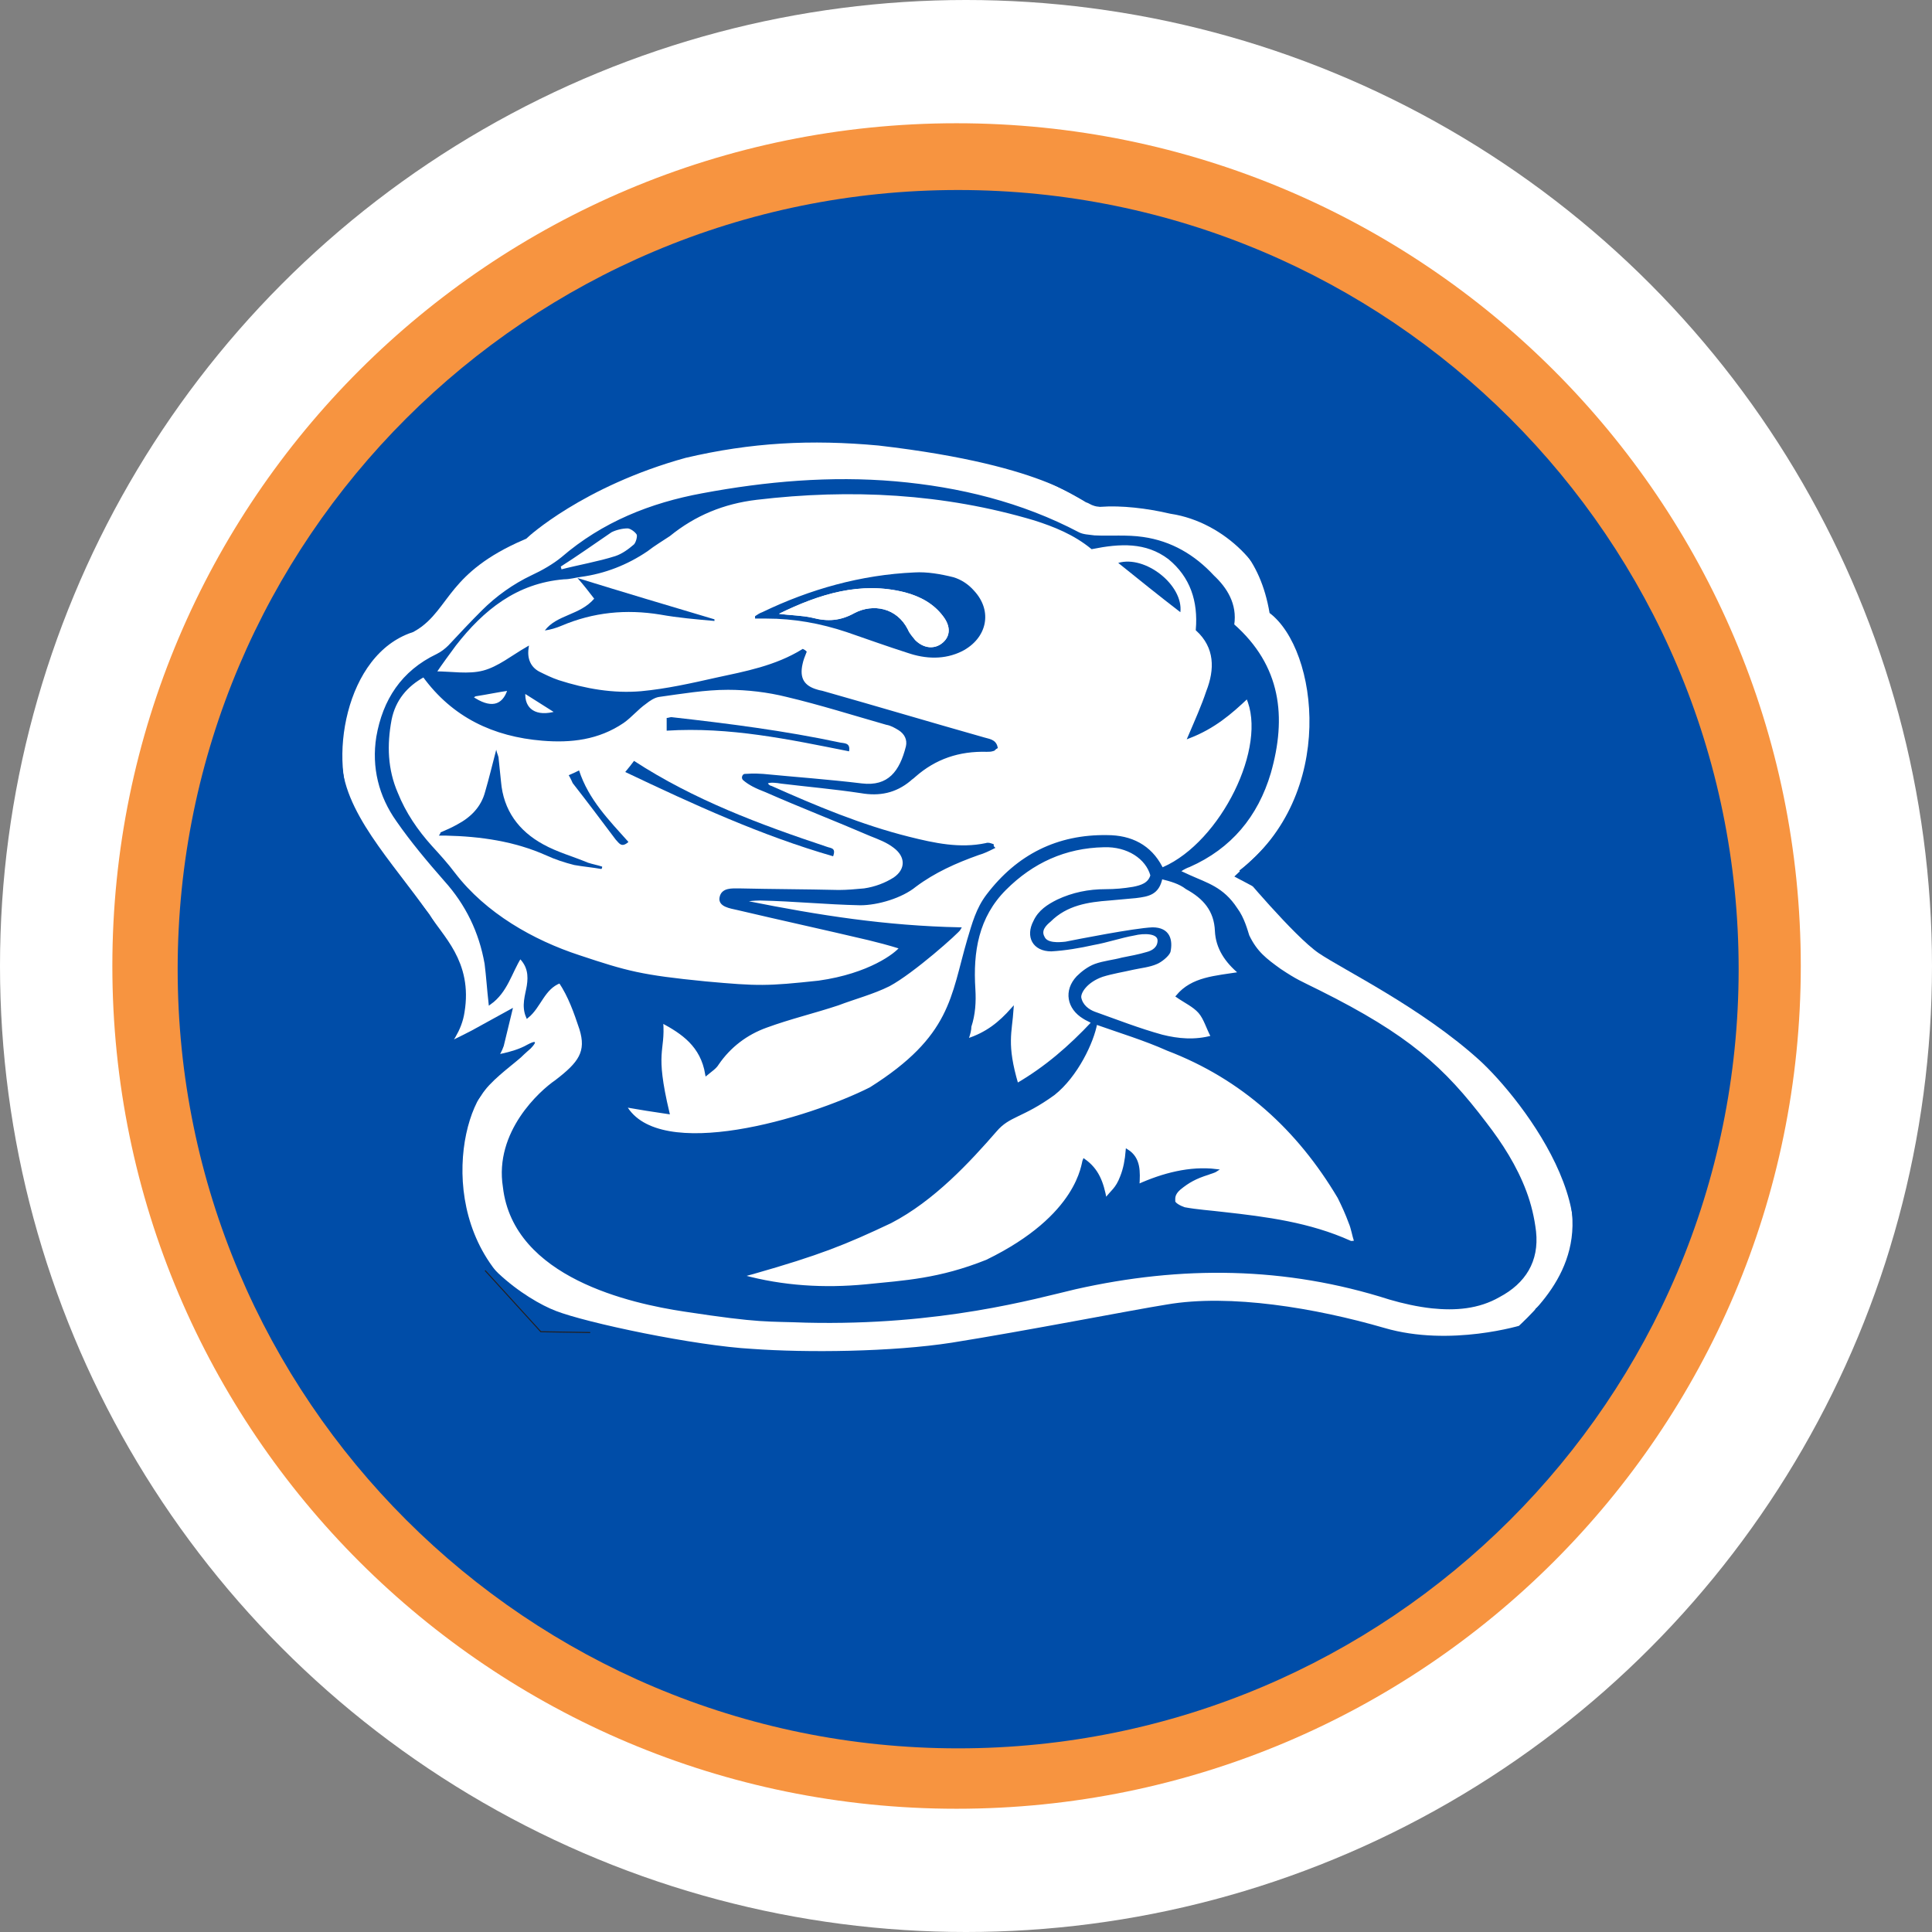 <svg width="72" height="72" viewBox="0 0 72 72" fill="none" xmlns="http://www.w3.org/2000/svg">
<rect x="0" y="0" width="72" height="72" fill="#808080" stroke="none"/>
<circle cx="36" cy="36" r="36" fill="white"/>
<g clip-path="url(#clip0_11_8)">
<path d="M35.648 67.407C53.024 67.407 67.11 53.346 67.11 36C67.11 18.654 53.024 4.593 35.648 4.593C18.273 4.593 4.187 18.654 4.187 36C4.187 53.346 18.273 67.407 35.648 67.407Z" fill="#F79440"/>
<path d="M35.708 65.156C51.765 65.156 64.794 52.148 64.794 36.118C64.794 20.089 51.765 7.081 35.708 7.081C19.651 7.081 6.621 20.089 6.621 36.118C6.621 52.148 19.651 65.156 35.708 65.156Z" fill="#004DA8"/>
<path d="M20.897 49.185C21.817 49.57 23.183 50.519 25.587 50.607C27.575 50.667 30.484 51.111 33.66 50.844C38.676 50.459 44.107 49.244 45.74 49.037C48.5 48.711 50.548 50.637 52.715 50.519C57.018 50.282 57.226 48.77 57.226 48.77C60.817 46.163 56.721 40.948 55.119 39.496C52.952 37.541 50.073 36.148 49.153 35.526C48.233 34.904 46.185 32.444 46.185 32.444C49.836 29.63 49.123 24.207 47.313 22.844C46.63 18.785 42.95 18.637 40.486 18.726C35.827 15.911 27.041 14.548 19.651 19.822C17.84 20.593 16.742 21.985 15.703 23.289C14.16 23.881 12.735 24.563 12.735 28.237C12.735 32.207 20.363 35.882 15.555 39.644L18.018 38.726L18.107 40.563C16.861 42.044 16.326 47.2 20.897 49.185Z" fill="white"/>
<path d="M27.664 29.037C27.605 28.978 27.664 28.889 27.694 28.889C27.843 28.889 27.961 28.859 28.377 28.889C29.594 29.007 30.84 29.096 32.057 29.244C33.066 29.363 33.511 28.77 33.749 27.822C33.808 27.556 33.69 27.319 33.452 27.17C33.304 27.081 33.155 26.993 32.977 26.963C31.731 26.607 30.514 26.222 29.267 25.926C28.555 25.748 27.783 25.659 27.071 25.659C26.21 25.659 25.349 25.807 24.489 25.926C24.311 25.956 24.132 26.074 23.984 26.193C23.687 26.4 23.45 26.696 23.153 26.904C22.233 27.526 21.224 27.644 20.155 27.556C18.345 27.407 16.831 26.696 15.733 25.185C15.08 25.541 14.635 26.074 14.486 26.815C14.308 27.763 14.338 28.681 14.724 29.57C15.021 30.311 15.466 30.963 16 31.556C16.297 31.881 16.594 32.207 16.861 32.563C18.018 34.074 19.799 35.081 21.52 35.644C23.301 36.237 23.836 36.385 26.24 36.622C28.199 36.8 28.525 36.8 30.454 36.593C32.354 36.326 33.333 35.556 33.511 35.319C33.036 35.17 32.68 35.081 32.324 34.993C30.692 34.607 29.059 34.252 27.427 33.867C27.16 33.807 26.744 33.748 26.804 33.452C26.863 33.126 27.219 33.156 27.486 33.156C28.733 33.185 29.95 33.185 31.196 33.215C31.493 33.215 31.849 33.185 32.146 33.156C32.562 33.096 32.947 32.948 33.274 32.741C33.749 32.415 33.749 31.911 33.274 31.556C33.007 31.348 32.68 31.23 32.384 31.111C31.078 30.578 29.772 30.044 28.495 29.482C28.11 29.333 27.872 29.215 27.664 29.037Z" fill="white"/>
<path d="M40.635 20.415C39.982 19.881 39.24 19.585 38.498 19.348C35.114 18.341 31.642 18.163 28.139 18.578C26.893 18.726 25.824 19.17 24.874 19.941C24.607 20.148 24.34 20.326 24.073 20.504C23.331 21.007 22.5 21.333 21.61 21.452C21.402 21.482 21.194 21.541 20.986 21.541C19.206 21.689 17.959 22.696 16.92 24.03C16.653 24.356 16.416 24.711 16.178 25.067C16.801 25.067 17.425 25.185 17.989 25.037C18.552 24.889 19.057 24.474 19.621 24.148C19.562 24.563 19.71 24.889 20.037 25.067C20.274 25.185 20.511 25.304 20.779 25.393C21.788 25.718 22.826 25.896 23.865 25.807C24.815 25.718 25.735 25.511 26.655 25.304C27.753 25.067 28.881 24.859 29.89 24.237C29.89 24.237 29.95 24.267 29.98 24.296C29.92 24.444 29.861 24.593 29.831 24.741C29.712 25.274 29.89 25.6 30.425 25.748C30.514 25.778 30.573 25.778 30.662 25.807C32.651 26.37 34.639 26.963 36.628 27.526C36.806 27.585 37.043 27.585 37.103 27.852C37.043 27.881 37.014 27.941 36.984 27.941C36.895 27.97 36.836 27.97 36.747 27.97C35.708 27.941 34.817 28.237 34.046 28.919C33.986 28.978 33.927 29.007 33.868 29.067C33.333 29.511 32.74 29.63 32.057 29.511C31.078 29.363 30.069 29.274 29.089 29.156C28.911 29.126 28.674 29.096 28.555 29.156C28.495 29.215 28.644 29.333 28.703 29.333C30.395 30.044 32.087 30.756 33.868 31.23C34.817 31.467 35.767 31.674 36.747 31.467C36.836 31.437 36.895 31.467 36.984 31.496C36.984 31.526 36.984 31.556 37.014 31.585C36.836 31.674 36.657 31.763 36.45 31.822C35.619 32.118 34.817 32.474 34.105 33.007C33.6 33.422 32.71 33.689 32.057 33.689C30.721 33.659 29.653 33.541 28.317 33.511C28.169 33.511 27.575 33.541 27.872 33.63C30.543 34.163 33.007 34.548 35.767 34.607C35.708 34.726 34.016 36.237 33.126 36.711C32.532 37.007 31.849 37.185 31.226 37.422C30.336 37.718 29.445 37.926 28.555 38.252C27.813 38.519 27.189 38.993 26.744 39.644C26.655 39.793 26.507 39.882 26.329 40.03C26.151 38.963 25.438 38.489 24.667 38.074C24.756 39.23 24.34 39.111 24.904 41.481C24.874 41.481 23.301 41.215 23.301 41.215C24.548 43.407 30.157 41.718 32.443 40.563C35.5 38.637 35.47 37.156 36.094 35.022C36.272 34.43 36.42 33.867 36.806 33.363C37.934 31.881 39.418 31.141 41.258 31.17C42.148 31.17 42.861 31.526 43.276 32.326C43.336 32.415 43.306 32.385 43.365 32.356C45.532 31.407 47.313 27.822 46.482 25.985C45.858 26.578 45.235 27.111 44.315 27.467C44.582 26.844 44.82 26.311 44.998 25.778C45.324 24.948 45.324 24.119 44.612 23.467C44.701 22.4 44.404 21.482 43.573 20.8C42.653 20.148 41.673 20.207 40.635 20.415Z" fill="white"/>
<path d="M40.783 38.133C40.664 38.815 40.071 40.089 39.21 40.77C38.023 41.63 37.548 41.541 37.043 42.133C36.064 43.259 34.728 44.711 33.126 45.541C31.434 46.341 30.484 46.726 27.991 47.437C27.872 47.467 27.753 47.496 27.605 47.556C29.119 47.97 30.662 48.059 32.206 47.911C33.66 47.763 34.936 47.704 36.717 46.993C40.19 45.304 40.279 43.348 40.338 43.23C40.843 43.585 41.021 44.059 41.139 44.711C41.377 44.385 41.555 44.326 41.733 43.852C41.852 43.556 41.911 43.23 41.941 42.874C42.445 43.17 42.386 43.674 42.356 44.178C43.276 43.763 44.285 43.496 45.265 43.615C45.176 43.674 45.027 43.704 44.968 43.733C44.493 43.882 44.226 44.03 43.9 44.296C43.662 44.504 43.692 44.652 43.692 44.77C43.692 44.859 43.9 44.978 44.078 45.037C44.553 45.126 45.057 45.156 45.532 45.215C47.135 45.393 48.737 45.6 50.251 46.282C50.31 46.311 50.37 46.282 50.459 46.282C50.37 46.015 50.34 45.778 50.251 45.57C50.132 45.244 49.984 44.919 49.836 44.622C48.322 42.074 46.244 40.178 43.454 39.111C42.594 38.726 41.703 38.459 40.783 38.133Z" fill="white"/>
<path d="M45.947 23.289C47.699 24.83 47.906 26.726 47.313 28.8C46.838 30.4 45.858 31.585 44.315 32.267C44.226 32.296 44.107 32.356 44.018 32.415C44.018 32.415 43.989 32.415 43.929 32.474C44.048 32.533 44.196 32.593 44.315 32.652C44.968 32.948 45.562 33.096 46.066 33.867C46.333 34.222 46.452 34.696 46.511 34.874C46.808 35.496 47.164 35.763 47.699 36.148C48.322 36.563 48.441 36.593 49.153 36.948C52.477 38.607 53.783 39.793 55.356 41.867C55.95 42.637 56.484 43.467 56.84 44.415C57.018 44.889 57.137 45.393 57.196 45.896C57.315 46.993 56.81 47.793 55.861 48.296C55.089 48.741 54.228 48.8 53.368 48.711C52.833 48.652 52.299 48.533 51.794 48.385C47.906 47.141 44.018 47.111 40.071 48C38.557 48.356 35.055 49.363 30.039 49.244C28.555 49.185 28.406 49.274 25.498 48.83C23.539 48.533 19.176 47.585 18.79 44.237C18.463 42.193 20.155 40.681 20.719 40.296C21.61 39.615 21.906 39.2 21.639 38.341C21.431 37.718 21.224 37.126 20.868 36.593C20.244 36.83 20.126 37.511 19.651 37.896C19.473 37.481 19.621 37.096 19.68 36.741C19.74 36.356 19.71 36 19.384 35.674C19.027 36.237 18.879 36.948 18.256 37.393C18.196 36.859 18.167 36.385 18.107 35.911C17.899 34.726 17.395 33.689 16.594 32.8C15.97 32.089 15.347 31.348 14.813 30.578C14.16 29.659 13.893 28.593 14.071 27.467C14.308 26.104 14.991 25.037 16.297 24.415C16.475 24.326 16.623 24.207 16.742 24.089C17.157 23.644 17.573 23.2 17.989 22.785C18.523 22.252 19.146 21.807 19.829 21.482C20.215 21.304 20.63 21.067 20.957 20.8C22.47 19.496 24.251 18.785 26.18 18.43C28.555 17.985 30.959 17.778 33.363 17.985C35.737 18.193 38.053 18.756 40.19 19.881C40.368 19.97 40.575 19.97 40.783 20C41.377 20.03 42 19.97 42.594 20.059C43.632 20.207 44.493 20.711 45.206 21.482C45.68 21.926 46.066 22.518 45.947 23.289ZM40.694 20.415C40.041 19.881 39.299 19.585 38.557 19.348C35.173 18.341 31.701 18.163 28.199 18.578C26.952 18.726 25.884 19.17 24.934 19.941C24.667 20.119 24.37 20.296 24.103 20.504C23.361 21.007 22.53 21.333 21.639 21.452C21.431 21.482 21.224 21.541 21.016 21.541C19.235 21.689 17.989 22.696 16.95 24.03C16.712 24.356 16.445 24.711 16.208 25.067C16.831 25.067 17.454 25.185 18.018 25.037C18.582 24.889 19.087 24.474 19.651 24.148C19.591 24.563 19.74 24.889 20.066 25.067C20.304 25.185 20.541 25.304 20.808 25.393C21.817 25.718 22.856 25.896 23.895 25.807C24.845 25.718 25.765 25.511 26.685 25.304C27.783 25.067 28.911 24.859 29.92 24.237C29.92 24.237 29.98 24.267 30.009 24.296C29.95 24.444 29.89 24.593 29.861 24.741C29.742 25.274 29.92 25.6 30.454 25.748C30.543 25.778 30.603 25.778 30.692 25.807C32.68 26.37 34.669 26.963 36.657 27.526C36.836 27.585 37.073 27.585 37.132 27.852C37.073 27.881 37.043 27.941 37.014 27.941C36.925 27.97 36.865 27.97 36.776 27.97C35.737 27.941 34.847 28.237 34.075 28.919C34.016 28.978 33.957 29.007 33.897 29.067C33.363 29.511 32.769 29.63 32.087 29.511C31.107 29.363 30.098 29.274 29.119 29.156C28.941 29.126 28.703 29.096 28.584 29.156C28.525 29.215 28.674 29.333 28.733 29.333C30.395 30.074 32.087 30.785 33.868 31.23C34.817 31.467 35.767 31.674 36.747 31.467C36.836 31.437 36.895 31.467 36.984 31.496C36.984 31.526 36.984 31.556 37.014 31.585C36.836 31.674 36.657 31.763 36.45 31.822C35.619 32.118 34.817 32.474 34.105 33.007C33.6 33.422 32.71 33.689 32.057 33.689C30.721 33.659 29.653 33.541 28.317 33.511C28.169 33.511 27.575 33.541 27.872 33.63C30.543 34.163 33.007 34.548 35.767 34.607C35.708 34.726 34.016 36.237 33.126 36.711C32.532 37.007 31.849 37.185 31.226 37.422C30.336 37.718 29.445 37.926 28.555 38.252C27.813 38.519 27.189 38.993 26.744 39.644C26.655 39.793 26.507 39.882 26.329 40.03C26.151 38.963 25.438 38.489 24.667 38.074C24.756 39.23 24.34 39.111 24.904 41.481C24.874 41.481 23.301 41.215 23.301 41.215C24.548 43.407 30.157 41.718 32.443 40.563C35.5 38.637 35.47 37.156 36.094 35.022C36.272 34.43 36.42 33.867 36.806 33.363C37.934 31.881 39.418 31.141 41.258 31.17C42.148 31.17 42.861 31.526 43.276 32.326C43.336 32.415 43.306 32.385 43.365 32.356C45.532 31.407 47.313 27.822 46.482 25.985C45.858 26.578 45.235 27.111 44.315 27.467C44.582 26.844 44.82 26.311 44.998 25.778C45.324 24.948 45.324 24.119 44.612 23.467C44.701 22.4 44.404 21.482 43.573 20.8C42.712 20.148 41.733 20.207 40.694 20.415ZM27.724 29.037C27.664 28.978 27.724 28.889 27.753 28.889C27.902 28.889 28.02 28.859 28.436 28.889C29.653 29.007 30.899 29.096 32.116 29.244C33.126 29.363 33.571 28.77 33.808 27.822C33.868 27.556 33.749 27.319 33.511 27.17C33.363 27.081 33.215 26.993 33.036 26.963C31.79 26.607 30.573 26.222 29.326 25.926C28.614 25.748 27.843 25.659 27.13 25.659C26.269 25.659 25.409 25.807 24.548 25.926C24.37 25.956 24.192 26.074 24.043 26.193C23.747 26.4 23.509 26.696 23.212 26.904C22.292 27.526 21.283 27.644 20.215 27.556C18.404 27.407 16.89 26.696 15.792 25.185C15.139 25.541 14.694 26.074 14.546 26.815C14.368 27.763 14.397 28.681 14.783 29.57C15.08 30.311 15.525 30.963 16.059 31.556C16.356 31.881 16.653 32.207 16.92 32.563C18.078 34.074 19.858 35.081 21.58 35.644C23.361 36.237 23.895 36.385 26.299 36.622C28.258 36.8 28.584 36.8 30.514 36.593C32.413 36.326 33.393 35.556 33.571 35.319C33.096 35.17 32.74 35.081 32.384 34.993C30.751 34.607 29.119 34.252 27.486 33.867C27.219 33.807 26.804 33.748 26.863 33.452C26.922 33.126 27.279 33.156 27.546 33.156C28.792 33.185 30.009 33.185 31.256 33.215C31.552 33.215 31.909 33.185 32.206 33.156C32.621 33.096 33.007 32.948 33.333 32.741C33.808 32.415 33.808 31.911 33.333 31.556C33.066 31.348 32.74 31.23 32.443 31.111C31.137 30.548 29.831 30.044 28.555 29.482C28.169 29.333 27.931 29.215 27.724 29.037ZM40.843 38.133C40.724 38.815 40.13 40.089 39.269 40.77C38.082 41.63 37.607 41.541 37.103 42.133C36.123 43.259 34.788 44.711 33.185 45.541C31.493 46.341 30.543 46.726 28.05 47.437C27.931 47.467 27.813 47.496 27.664 47.556C29.178 47.97 30.721 48.059 32.265 47.911C33.719 47.763 34.995 47.704 36.776 46.993C40.249 45.304 40.338 43.348 40.397 43.23C40.902 43.585 41.08 44.059 41.199 44.711C41.436 44.385 41.614 44.326 41.792 43.852C41.911 43.556 41.97 43.23 42 42.874C42.475 43.17 42.445 43.674 42.416 44.178C43.336 43.763 44.345 43.496 45.324 43.615C45.235 43.674 45.087 43.704 45.027 43.733C44.553 43.882 44.285 44.03 43.959 44.296C43.721 44.504 43.751 44.652 43.751 44.77C43.751 44.859 43.959 44.978 44.137 45.037C44.612 45.126 45.116 45.156 45.591 45.215C47.194 45.393 48.797 45.6 50.31 46.282C50.37 46.311 50.429 46.282 50.518 46.282C50.429 46.015 50.4 45.778 50.31 45.57C50.192 45.244 50.043 44.919 49.895 44.622C48.381 42.074 46.304 40.178 43.514 39.111C42.653 38.726 41.763 38.459 40.843 38.133ZM36.034 38.756C36.776 38.519 37.251 38.133 37.726 37.6C37.667 38.489 37.459 38.904 37.904 40.415C38.973 39.793 39.863 39.022 40.724 38.104C40.575 38.015 40.486 37.985 40.397 37.926C39.804 37.57 39.685 36.919 40.16 36.415C40.338 36.237 40.575 36.059 40.813 35.97C41.139 35.852 41.495 35.822 41.822 35.733C42.119 35.674 42.445 35.615 42.742 35.526C42.98 35.467 43.187 35.319 43.187 35.052C43.187 34.726 42.623 34.726 42.267 34.815C41.763 34.904 41.258 35.081 40.753 35.17C40.219 35.289 39.685 35.378 39.18 35.407C38.527 35.407 38.26 34.904 38.557 34.341C38.735 33.956 39.062 33.748 39.418 33.57C39.982 33.304 40.575 33.185 41.199 33.185C41.555 33.185 41.881 33.156 42.237 33.096C42.534 33.037 42.831 32.948 42.92 32.622C42.742 31.97 42.03 31.496 41.139 31.526C39.685 31.556 38.468 32.118 37.459 33.126C36.42 34.163 36.212 35.467 36.301 36.859C36.331 37.333 36.301 37.807 36.153 38.252C36.153 38.37 36.123 38.519 36.034 38.756ZM43.276 32.711C43.157 33.304 42.801 33.363 42.327 33.422C42 33.452 41.673 33.481 41.347 33.511C40.546 33.57 39.744 33.689 39.121 34.311C38.943 34.459 38.735 34.667 38.884 34.933C39.002 35.2 39.447 35.17 39.715 35.141C40.16 35.052 42.267 34.637 42.95 34.607C43.573 34.607 43.662 35.052 43.573 35.467C43.514 35.615 43.247 35.822 43.098 35.882C42.831 36 42.505 36.03 42.237 36.089C41.852 36.178 41.466 36.237 41.08 36.356C40.486 36.563 40.219 36.978 40.249 37.185C40.308 37.481 40.546 37.659 40.783 37.748C41.614 38.044 42.445 38.37 43.306 38.607C43.9 38.756 44.523 38.815 45.176 38.637C44.998 38.311 44.909 37.956 44.701 37.718C44.493 37.481 44.167 37.333 43.87 37.126C44.434 36.444 45.294 36.415 46.215 36.267C45.68 35.822 45.354 35.319 45.324 34.696C45.294 33.926 44.879 33.452 44.226 33.096C43.959 32.889 43.632 32.8 43.276 32.711ZM20.838 21.096C20.868 21.156 20.868 21.215 20.897 21.274C21.58 21.096 22.292 20.978 22.945 20.77C23.212 20.681 23.45 20.504 23.657 20.326C23.747 20.237 23.806 20 23.776 19.911C23.717 19.793 23.509 19.644 23.39 19.644C23.183 19.644 22.945 19.704 22.767 19.793C22.114 20.237 21.491 20.681 20.838 21.096ZM19.532 25.778C19.473 26.459 19.977 26.785 20.749 26.548C20.333 26.282 19.948 26.044 19.532 25.778ZM17.573 25.985C18.256 26.459 18.76 26.37 18.968 25.689C18.552 25.748 18.137 25.837 17.751 25.896C17.692 25.896 17.632 25.956 17.573 25.985Z" fill="#004DA8"/>
<path d="M45.947 23.289C47.699 24.83 47.906 26.726 47.313 28.8C46.838 30.4 45.858 31.585 44.315 32.267C44.226 32.296 44.107 32.356 44.018 32.415C44.018 32.415 43.989 32.415 43.929 32.474C44.048 32.533 44.196 32.593 44.315 32.652C44.968 32.948 45.562 33.096 46.066 33.867C46.333 34.222 46.452 34.696 46.511 34.874C46.808 35.496 47.164 35.763 47.699 36.148C48.322 36.563 48.441 36.593 49.153 36.948C52.477 38.607 53.783 39.793 55.356 41.867C55.95 42.637 56.484 43.467 56.84 44.415C57.018 44.889 57.137 45.393 57.196 45.896C57.315 46.993 56.81 47.793 55.861 48.296C55.089 48.741 54.228 48.8 53.368 48.711C52.833 48.652 52.299 48.533 51.794 48.385C47.906 47.141 44.018 47.111 40.071 48C38.557 48.356 35.055 49.363 30.039 49.244C28.555 49.185 28.406 49.274 25.498 48.83C23.539 48.533 19.176 47.585 18.79 44.237C18.463 42.193 20.155 40.681 20.719 40.296C21.61 39.615 21.906 39.2 21.639 38.341C21.431 37.718 21.224 37.126 20.868 36.593C20.244 36.83 20.126 37.511 19.651 37.896C19.473 37.481 19.621 37.096 19.68 36.741C19.74 36.356 19.71 36 19.384 35.674C19.027 36.237 18.879 36.948 18.256 37.393C18.196 36.859 18.167 36.385 18.107 35.911C17.899 34.726 17.395 33.689 16.594 32.8C15.97 32.089 15.347 31.348 14.813 30.578C14.16 29.659 13.893 28.593 14.071 27.467C14.308 26.104 14.991 25.037 16.297 24.415C16.475 24.326 16.623 24.207 16.742 24.089C17.157 23.644 17.573 23.2 17.989 22.785C18.523 22.252 19.146 21.807 19.829 21.482C20.215 21.304 20.63 21.067 20.957 20.8C22.47 19.496 24.251 18.785 26.18 18.43C28.555 17.985 30.959 17.778 33.363 17.985C35.737 18.193 38.053 18.756 40.19 19.881C40.368 19.97 40.575 19.97 40.783 20C41.377 20.03 42 19.97 42.594 20.059C43.632 20.207 44.493 20.711 45.206 21.482C45.68 21.926 46.066 22.518 45.947 23.289ZM40.694 20.415C40.041 19.881 39.299 19.585 38.557 19.348C35.173 18.341 31.701 18.163 28.199 18.578C26.952 18.726 25.884 19.17 24.934 19.941C24.667 20.119 24.37 20.296 24.103 20.504C23.361 21.007 22.53 21.333 21.639 21.452C21.431 21.482 21.224 21.541 21.016 21.541C19.235 21.689 17.989 22.696 16.95 24.03C16.712 24.356 16.445 24.711 16.208 25.067C16.831 25.067 17.454 25.185 18.018 25.037C18.582 24.889 19.087 24.474 19.651 24.148C19.591 24.563 19.74 24.889 20.066 25.067C20.304 25.185 20.541 25.304 20.808 25.393C21.817 25.718 22.856 25.896 23.895 25.807C24.845 25.718 25.765 25.511 26.685 25.304C27.783 25.067 28.911 24.859 29.92 24.237C29.92 24.237 29.98 24.267 30.009 24.296C29.95 24.444 29.89 24.593 29.861 24.741C29.742 25.274 29.92 25.6 30.454 25.748C30.543 25.778 30.603 25.778 30.692 25.807C32.68 26.37 34.669 26.963 36.657 27.526C36.836 27.585 37.073 27.585 37.132 27.852C37.073 27.881 37.043 27.941 37.014 27.941C36.925 27.97 36.865 27.97 36.776 27.97C35.737 27.941 34.847 28.237 34.075 28.919C34.016 28.978 33.957 29.007 33.897 29.067C33.363 29.511 32.769 29.63 32.087 29.511C31.107 29.363 30.098 29.274 29.119 29.156C28.941 29.126 28.703 29.096 28.584 29.156C28.525 29.215 28.674 29.333 28.733 29.333C30.395 30.074 32.087 30.785 33.868 31.23C34.817 31.467 35.767 31.674 36.747 31.467C36.836 31.437 36.895 31.467 36.984 31.496C36.984 31.526 36.984 31.556 37.014 31.585C36.836 31.674 36.657 31.763 36.45 31.822C35.619 32.118 34.817 32.474 34.105 33.007C33.6 33.422 32.71 33.689 32.057 33.689C30.721 33.659 29.653 33.541 28.317 33.511C28.169 33.511 27.575 33.541 27.872 33.63C30.543 34.163 33.007 34.548 35.767 34.607C35.708 34.726 34.016 36.237 33.126 36.711C32.532 37.007 31.849 37.185 31.226 37.422C30.336 37.718 29.445 37.926 28.555 38.252C27.813 38.519 27.189 38.993 26.744 39.644C26.655 39.793 26.507 39.882 26.329 40.03C26.151 38.963 25.438 38.489 24.667 38.074C24.756 39.23 24.34 39.111 24.904 41.481C24.874 41.481 23.301 41.215 23.301 41.215C24.548 43.407 30.157 41.718 32.443 40.563C35.5 38.637 35.47 37.156 36.094 35.022C36.272 34.43 36.42 33.867 36.806 33.363C37.934 31.881 39.418 31.141 41.258 31.17C42.148 31.17 42.861 31.526 43.276 32.326C43.336 32.415 43.306 32.385 43.365 32.356C45.532 31.407 47.313 27.822 46.482 25.985C45.858 26.578 45.235 27.111 44.315 27.467C44.582 26.844 44.82 26.311 44.998 25.778C45.324 24.948 45.324 24.119 44.612 23.467C44.701 22.4 44.404 21.482 43.573 20.8C42.712 20.148 41.733 20.207 40.694 20.415ZM27.724 29.037C27.664 28.978 27.724 28.889 27.753 28.889C27.902 28.889 28.02 28.859 28.436 28.889C29.653 29.007 30.899 29.096 32.116 29.244C33.126 29.363 33.571 28.77 33.808 27.822C33.868 27.556 33.749 27.319 33.511 27.17C33.363 27.081 33.215 26.993 33.036 26.963C31.79 26.607 30.573 26.222 29.326 25.926C28.614 25.748 27.843 25.659 27.13 25.659C26.269 25.659 25.409 25.807 24.548 25.926C24.37 25.956 24.192 26.074 24.043 26.193C23.747 26.4 23.509 26.696 23.212 26.904C22.292 27.526 21.283 27.644 20.215 27.556C18.404 27.407 16.89 26.696 15.792 25.185C15.139 25.541 14.694 26.074 14.546 26.815C14.368 27.763 14.397 28.681 14.783 29.57C15.08 30.311 15.525 30.963 16.059 31.556C16.356 31.881 16.653 32.207 16.92 32.563C18.078 34.074 19.858 35.081 21.58 35.644C23.361 36.237 23.895 36.385 26.299 36.622C28.258 36.8 28.584 36.8 30.514 36.593C32.413 36.326 33.393 35.556 33.571 35.319C33.096 35.17 32.74 35.081 32.384 34.993C30.751 34.607 29.119 34.252 27.486 33.867C27.219 33.807 26.804 33.748 26.863 33.452C26.922 33.126 27.279 33.156 27.546 33.156C28.792 33.185 30.009 33.185 31.256 33.215C31.552 33.215 31.909 33.185 32.206 33.156C32.621 33.096 33.007 32.948 33.333 32.741C33.808 32.415 33.808 31.911 33.333 31.556C33.066 31.348 32.74 31.23 32.443 31.111C31.137 30.548 29.831 30.044 28.555 29.482C28.169 29.333 27.931 29.215 27.724 29.037ZM40.843 38.133C40.724 38.815 40.13 40.089 39.269 40.77C38.082 41.63 37.607 41.541 37.103 42.133C36.123 43.259 34.788 44.711 33.185 45.541C31.493 46.341 30.543 46.726 28.05 47.437C27.931 47.467 27.813 47.496 27.664 47.556C29.178 47.97 30.721 48.059 32.265 47.911C33.719 47.763 34.995 47.704 36.776 46.993C40.249 45.304 40.338 43.348 40.397 43.23C40.902 43.585 41.08 44.059 41.199 44.711C41.436 44.385 41.614 44.326 41.792 43.852C41.911 43.556 41.97 43.23 42 42.874C42.475 43.17 42.445 43.674 42.416 44.178C43.336 43.763 44.345 43.496 45.324 43.615C45.235 43.674 45.087 43.704 45.027 43.733C44.553 43.882 44.285 44.03 43.959 44.296C43.721 44.504 43.751 44.652 43.751 44.77C43.751 44.859 43.959 44.978 44.137 45.037C44.612 45.126 45.116 45.156 45.591 45.215C47.194 45.393 48.797 45.6 50.31 46.282C50.37 46.311 50.429 46.282 50.518 46.282C50.429 46.015 50.4 45.778 50.31 45.57C50.192 45.244 50.043 44.919 49.895 44.622C48.381 42.074 46.304 40.178 43.514 39.111C42.653 38.726 41.763 38.459 40.843 38.133ZM36.034 38.756C36.776 38.519 37.251 38.133 37.726 37.6C37.667 38.489 37.459 38.904 37.904 40.415C38.973 39.793 39.863 39.022 40.724 38.104C40.575 38.015 40.486 37.985 40.397 37.926C39.804 37.57 39.685 36.919 40.16 36.415C40.338 36.237 40.575 36.059 40.813 35.97C41.139 35.852 41.495 35.822 41.822 35.733C42.119 35.674 42.445 35.615 42.742 35.526C42.98 35.467 43.187 35.319 43.187 35.052C43.187 34.726 42.623 34.726 42.267 34.815C41.763 34.904 41.258 35.081 40.753 35.17C40.219 35.289 39.685 35.378 39.18 35.407C38.527 35.407 38.26 34.904 38.557 34.341C38.735 33.956 39.062 33.748 39.418 33.57C39.982 33.304 40.575 33.185 41.199 33.185C41.555 33.185 41.881 33.156 42.237 33.096C42.534 33.037 42.831 32.948 42.92 32.622C42.742 31.97 42.03 31.496 41.139 31.526C39.685 31.556 38.468 32.118 37.459 33.126C36.42 34.163 36.212 35.467 36.301 36.859C36.331 37.333 36.301 37.807 36.153 38.252C36.153 38.37 36.123 38.519 36.034 38.756ZM43.276 32.711C43.157 33.304 42.801 33.363 42.327 33.422C42 33.452 41.673 33.481 41.347 33.511C40.546 33.57 39.744 33.689 39.121 34.311C38.943 34.459 38.735 34.667 38.884 34.933C39.002 35.2 39.447 35.17 39.715 35.141C40.16 35.052 42.267 34.637 42.95 34.607C43.573 34.607 43.662 35.052 43.573 35.467C43.514 35.615 43.247 35.822 43.098 35.882C42.831 36 42.505 36.03 42.237 36.089C41.852 36.178 41.466 36.237 41.08 36.356C40.486 36.563 40.219 36.978 40.249 37.185C40.308 37.481 40.546 37.659 40.783 37.748C41.614 38.044 42.445 38.37 43.306 38.607C43.9 38.756 44.523 38.815 45.176 38.637C44.998 38.311 44.909 37.956 44.701 37.718C44.493 37.481 44.167 37.333 43.87 37.126C44.434 36.444 45.294 36.415 46.215 36.267C45.68 35.822 45.354 35.319 45.324 34.696C45.294 33.926 44.879 33.452 44.226 33.096C43.959 32.889 43.632 32.8 43.276 32.711ZM20.838 21.096C20.868 21.156 20.868 21.215 20.897 21.274C21.58 21.096 22.292 20.978 22.945 20.77C23.212 20.681 23.45 20.504 23.657 20.326C23.747 20.237 23.806 20 23.776 19.911C23.717 19.793 23.509 19.644 23.39 19.644C23.183 19.644 22.945 19.704 22.767 19.793C22.114 20.237 21.491 20.681 20.838 21.096ZM19.532 25.778C19.473 26.459 19.977 26.785 20.749 26.548C20.333 26.282 19.948 26.044 19.532 25.778ZM17.573 25.985C18.256 26.459 18.76 26.37 18.968 25.689C18.552 25.748 18.137 25.837 17.751 25.896C17.692 25.896 17.632 25.956 17.573 25.985Z" stroke="#004DA8" stroke-width="0.096" stroke-miterlimit="10"/>
<path d="M28.139 22.963C28.228 22.904 28.317 22.844 28.406 22.815C30.187 21.956 32.087 21.422 34.075 21.333C34.55 21.304 35.055 21.393 35.53 21.511C35.827 21.6 36.094 21.778 36.301 22.015C37.014 22.785 36.776 23.793 35.856 24.267C35.203 24.593 34.491 24.563 33.808 24.326C33.066 24.089 32.324 23.822 31.552 23.556C30.573 23.23 29.594 23.052 28.555 23.052C28.406 23.052 28.288 23.052 28.139 23.052C28.139 23.022 28.139 22.993 28.139 22.963ZM29.03 22.874C29.445 22.933 29.89 22.933 30.276 23.022C30.84 23.17 31.315 23.141 31.849 22.844C32.532 22.489 33.422 22.637 33.838 23.467C33.897 23.615 34.016 23.733 34.105 23.852C34.431 24.178 34.847 24.207 35.144 23.941C35.411 23.704 35.441 23.348 35.144 22.963C34.788 22.489 34.283 22.222 33.719 22.074C32.057 21.659 30.543 22.133 29.03 22.874Z" fill="#004DA8"/>
<path d="M26.626 23.141C25.943 23.081 25.26 23.022 24.607 22.904C23.331 22.696 22.114 22.815 20.927 23.319C20.719 23.407 20.511 23.467 20.304 23.496C20.749 22.904 21.61 22.933 22.144 22.311C21.936 22.044 21.758 21.807 21.52 21.541C23.242 22.074 24.934 22.578 26.626 23.081C26.626 23.111 26.626 23.141 26.626 23.141Z" fill="#004DA8"/>
<path d="M41.673 20.978C42.683 20.681 44.107 21.807 43.989 22.815C43.217 22.222 42.445 21.6 41.673 20.978Z" fill="#004DA8"/>
<path d="M16.416 31.022C16.623 30.933 16.831 30.844 17.039 30.726C17.543 30.459 17.929 30.074 18.078 29.511C18.226 29.007 18.345 28.504 18.493 27.941C18.523 28.089 18.582 28.178 18.582 28.267C18.612 28.533 18.642 28.83 18.671 29.126C18.76 30.193 19.324 30.963 20.244 31.467C20.779 31.763 21.343 31.911 21.906 32.148C22.084 32.207 22.263 32.237 22.441 32.296C22.441 32.326 22.441 32.356 22.411 32.385C22.084 32.326 21.728 32.296 21.402 32.237C21.046 32.148 20.689 32.03 20.363 31.881C19.176 31.348 17.899 31.17 16.623 31.141C16.534 31.141 16.445 31.141 16.356 31.141C16.416 31.052 16.416 31.052 16.416 31.022Z" fill="#004DA8"/>
<path d="M23.301 28.77C23.45 28.593 23.539 28.474 23.628 28.356C25.854 29.807 28.317 30.726 30.811 31.556C30.959 31.615 31.167 31.585 31.048 31.911C28.377 31.141 25.854 29.985 23.301 28.77Z" fill="#004DA8"/>
<path d="M24.845 27.23C24.845 27.052 24.845 26.904 24.845 26.756C24.904 26.756 24.963 26.726 25.023 26.726C27.13 26.963 29.237 27.23 31.315 27.674C31.463 27.704 31.701 27.674 31.642 28C29.416 27.556 27.189 27.081 24.845 27.23Z" fill="#004DA8"/>
<path d="M21.194 28.889C21.343 28.83 21.461 28.77 21.58 28.711C21.936 29.807 22.708 30.578 23.42 31.378C23.153 31.615 23.064 31.407 22.945 31.289C22.411 30.578 21.877 29.867 21.343 29.185C21.313 29.126 21.283 29.037 21.194 28.889Z" fill="#004DA8"/>
<path d="M27.991 50.844C30.039 50.993 33.274 50.963 35.559 50.607C38.349 50.163 42.267 49.393 43.573 49.185C45.799 48.8 48.886 49.304 51.438 50.044C54.08 50.815 56.9 49.926 56.9 49.926C57.879 49.007 60.224 46.815 58.651 43.319C58.176 42.4 56.721 39.052 52.982 36.859C47.847 34.104 49.123 34.4 47.966 33.215C47.55 32.83 46.986 32.533 46.986 32.533C47.461 32.089 48.975 30.578 49.301 28.978C49.717 27.052 49.42 23.97 47.966 22.548C47.847 20.948 46.036 18.933 43.721 18.578C42.831 18.37 41.822 18.252 40.991 18.311C40.635 18.282 39.447 16.8 32.799 16.03C30.217 15.793 27.931 15.911 25.409 16.504C21.431 17.6 19.294 19.585 19.294 19.585C16.267 20.889 16.267 22.4 15.169 23.022C12.201 24.03 11.607 28.533 12.676 30.43C13.477 31.822 13.952 32.326 15.525 34.4C16.059 35.259 17.009 36.03 16.742 37.63C16.594 38.667 15.495 39.437 14.635 40.415C15.644 39.97 17.187 39.289 18.256 38.696C18.137 39.2 17.543 39.822 16.623 40.504C16.831 40.385 17.543 40.059 17.959 39.704C17.989 39.674 17.336 40.178 18.167 39.644C18.226 39.615 15.941 41.096 16.564 45.096C16.861 47.259 19.265 48.919 20.511 49.393C21.728 49.867 25.824 50.726 27.991 50.844Z" stroke="#004DA8" stroke-width="1.153" stroke-miterlimit="10"/>
<path d="M20.155 49.63L23.331 49.956C23.331 49.956 22.292 49.57 21.343 49.244C18.76 48.385 18.078 47.348 18.078 47.348L20.155 49.63Z" fill="#004DA8"/>
<path d="M18.078 47.348L20.155 49.63L21.995 49.659" stroke="#231F20" stroke-width="0.038"/>
<path d="M18.196 39.348C18.196 39.348 19.087 39.259 19.651 38.933C20.215 38.637 19.769 39.081 19.769 39.081C19.769 39.081 19.562 39.259 19.413 39.407C18.968 39.793 18.256 40.296 17.929 40.83C17.603 41.333 17.454 41.096 17.454 41.096L18.196 39.348Z" fill="#004DA8"/>
<path d="M29.03 22.874C29.445 22.933 29.89 22.933 30.276 23.022C30.84 23.17 31.315 23.141 31.849 22.844C32.532 22.489 33.422 22.637 33.838 23.467C33.897 23.615 34.016 23.733 34.105 23.852C34.431 24.178 34.847 24.207 35.144 23.941C35.411 23.704 35.441 23.348 35.144 22.963C34.788 22.489 34.283 22.222 33.719 22.074C32.087 21.659 30.543 22.133 29.03 22.874Z" fill="white"/>
</g>
<defs>
<clipPath id="clip0_11_8">
<rect width="65" height="64" fill="white" transform="translate(3 4)"/>
</clipPath>
</defs>
</svg>
